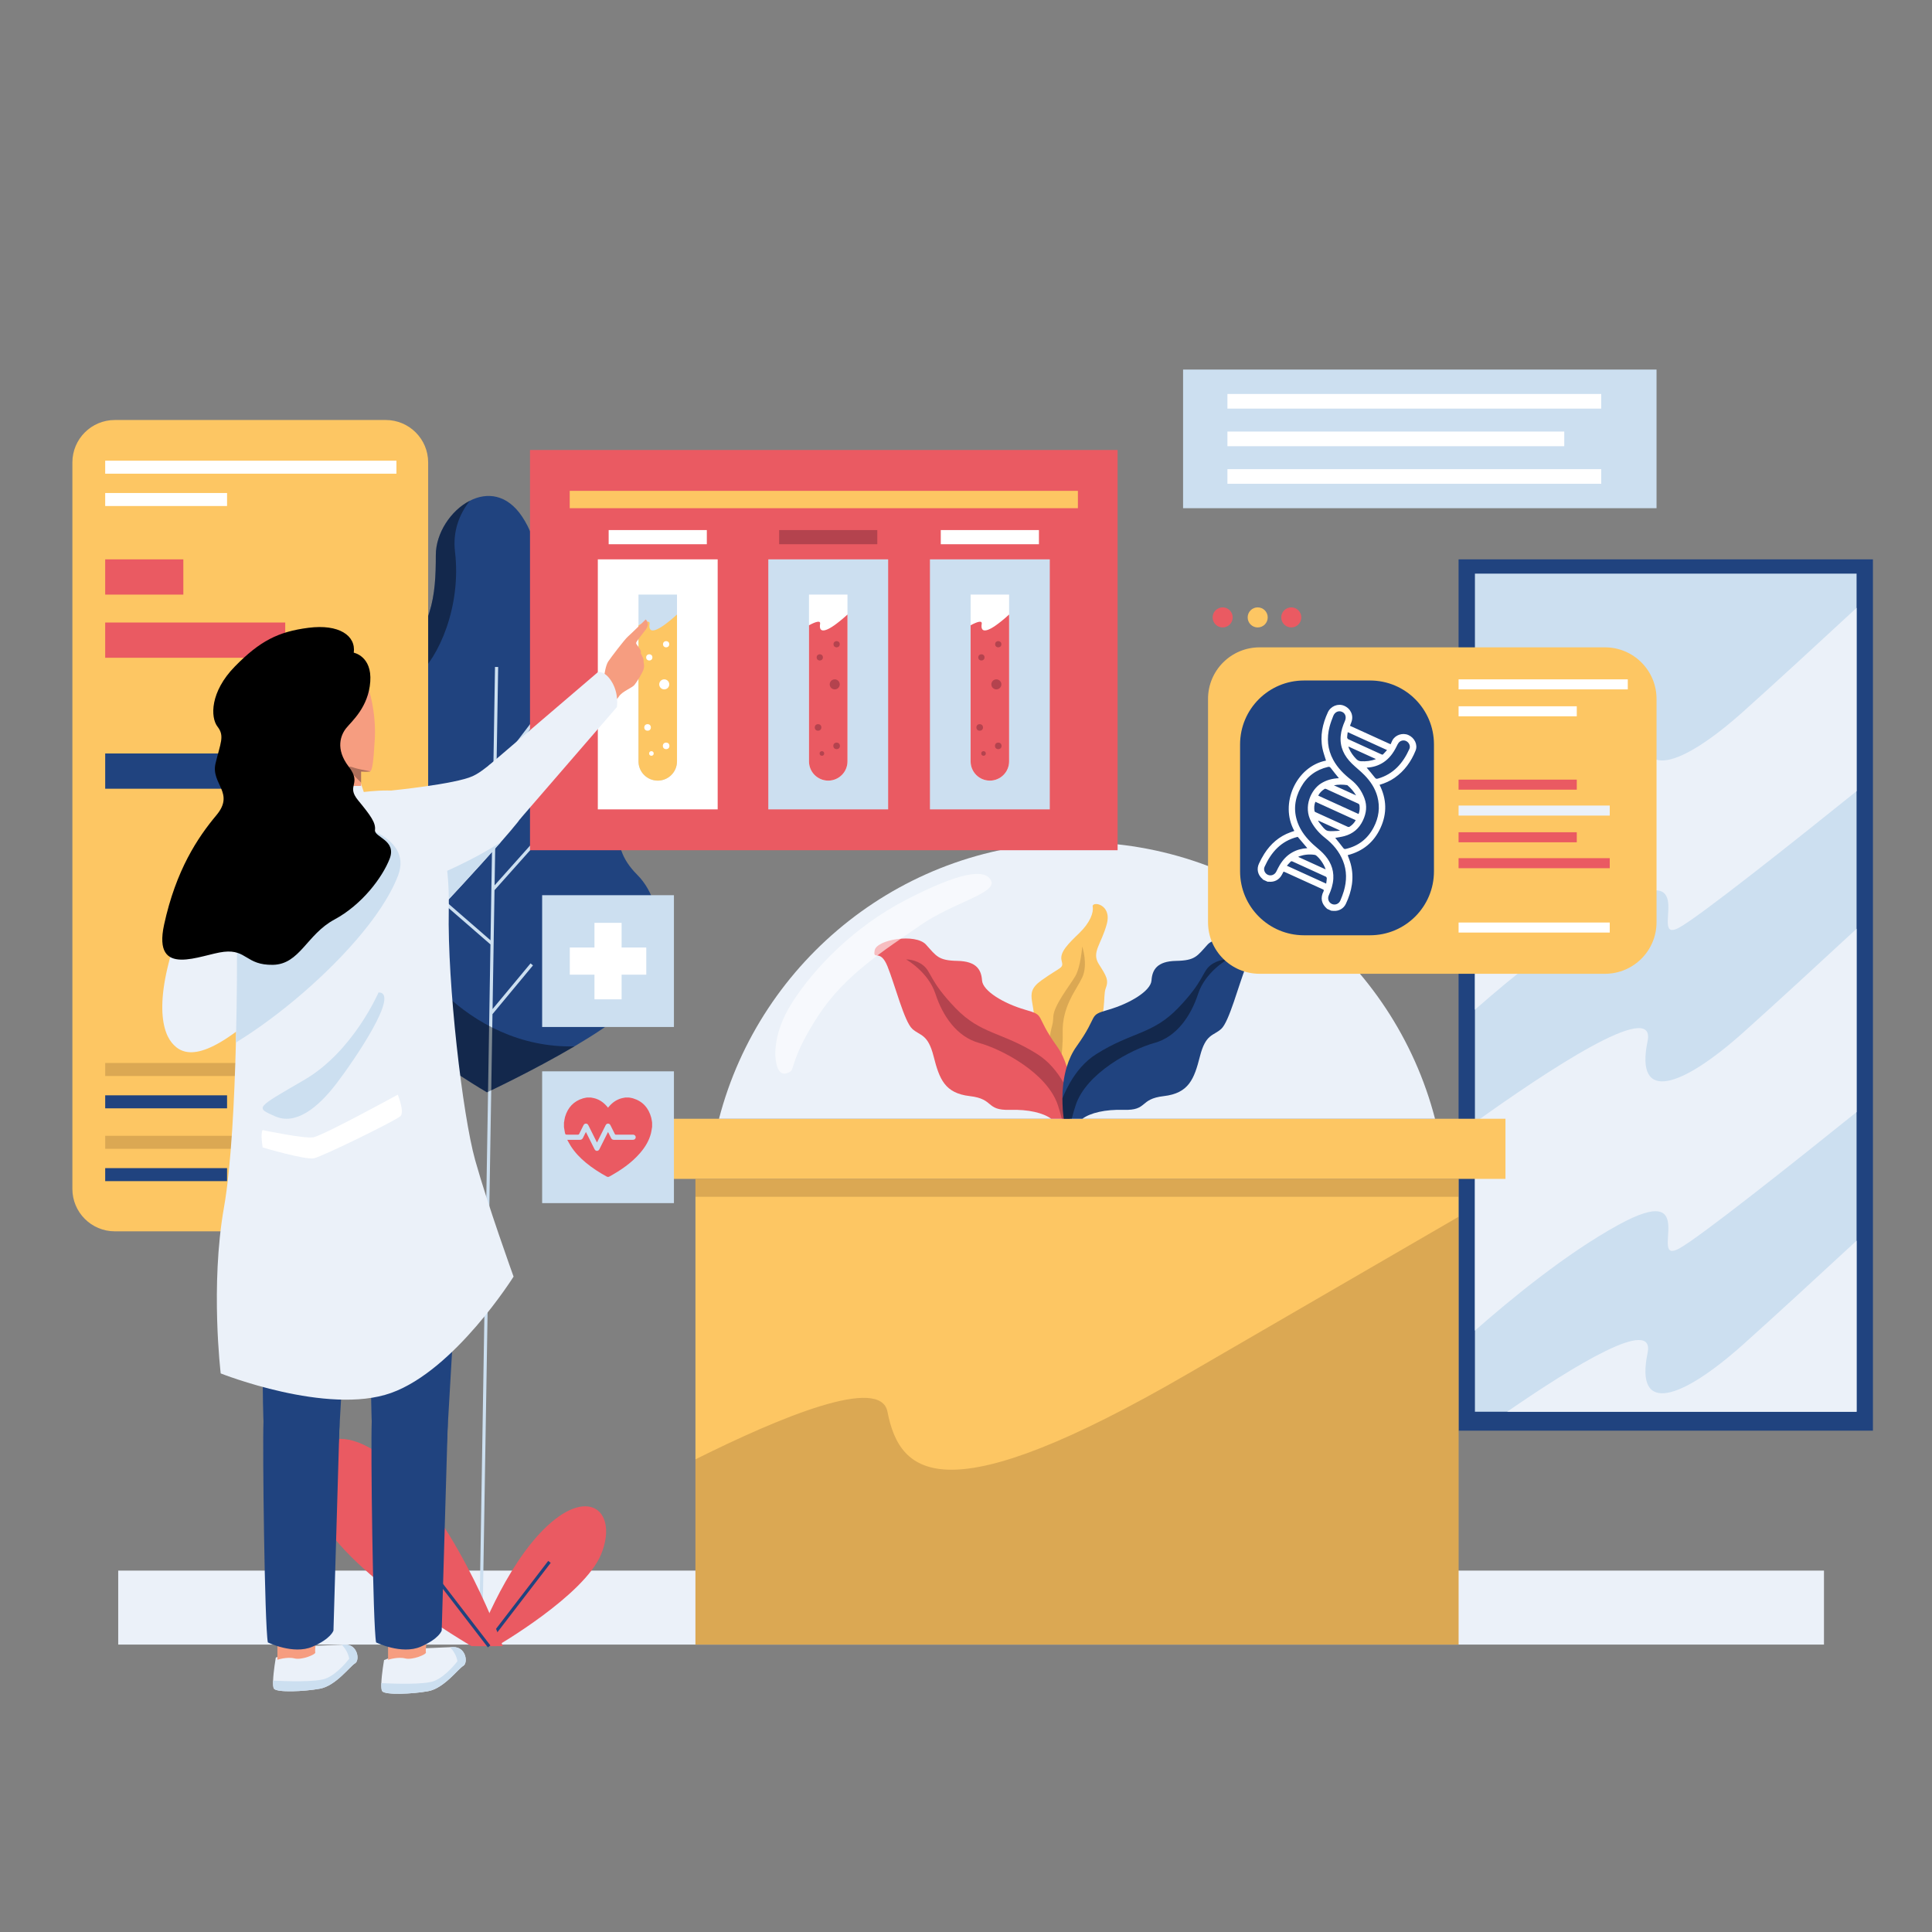 <?xml version="1.0" encoding="iso-8859-1"?>
<!-- Generator: Adobe Illustrator 24.0.0, SVG Export Plug-In . SVG Version: 6.00 Build 0)  -->
<svg version="1.1" xmlns="http://www.w3.org/2000/svg" xmlns:xlink="http://www.w3.org/1999/xlink" x="0px" y="0px"
	 viewBox="0 0 1200 1200" enable-background="new 0 0 1200 1200" xml:space="preserve">
<rect x="0" y="0" width="1200" height="1200" fill="#808080" stroke="none"/>
<g id="Shadow">
	<rect x="73.428" y="975.526" fill="#EBF1F9" width="1059.473" height="45.955"/>
</g>
<g id="Layer_x5F_Trees">
	<g>
		<path fill="#20437F" d="M387.891,628.792c-8.045,6.813-19.367,14.182-31.126,21.135
			c-26.041,15.334-54.286,28.524-54.286,28.524s-107.262-61.576-93.357-105.275
			c13.904-43.699,35.754-51.645,21.85-85.412
			c-13.904-33.768-9.932-49.658,13.904-73.494
			c23.836-23.836,25.822-43.699,25.822-69.521c0-13.587,9.336-27.709,21.095-33.708
			c10.587-5.423,23.121-4.251,32.536,9.872
			c19.863,29.795,5.959,73.494,35.754,93.357
			c29.795,19.863,41.713,31.781,33.768,61.576
			c-7.945,29.795-17.877,47.672,1.986,67.535
			C415.7,563.243,413.714,606.942,387.891,628.792z"/>
		<polygon fill="#CCDFF0" points="329.532,598.369 305.942,626.76 307.152,552.899 331.021,526.157 
			329.555,524.848 307.201,549.893 308.367,478.68 309.22,479.329 331.07,450.617 
			329.506,449.427 308.391,477.173 309.421,414.284 307.456,414.252 305.737,519.221 
			277.323,492.999 275.991,494.444 305.694,521.856 304.676,584.03 275.315,558.529 
			274.026,560.012 304.634,586.596 297.524,1020.926 299.489,1020.958 305.891,629.898 
			331.044,599.625 		"/>
		<path opacity="0.4" d="M356.766,649.926c-26.041,15.334-54.286,28.524-54.286,28.524
			s-107.262-61.576-93.357-105.275c13.904-43.699,35.754-51.645,21.85-85.412
			c-13.904-33.768-9.932-49.658,13.904-73.494
			c23.836-23.836,25.822-43.699,25.822-69.521c0-13.587,9.336-27.709,21.095-33.708
			c-6.138,7.886-10.746,18.413-9.177,31.722
			c3.973,33.768-9.932,65.549-23.836,77.467c-13.904,11.918-13.904,37.74,0,63.562
			c13.904,25.822-5.959,57.603-9.932,83.426
			C245.472,589.204,289.608,651.515,356.766,649.926z"/>
		<path fill="#EA5A62" d="M295.389,1022.433c0,0,17.688-49.788,44.547-74.682
			c26.859-24.894,43.892-7.861,33.41,17.688
			c-10.482,25.549-64.855,56.994-64.855,56.994H295.389z"/>
		
			<rect x="288.705" y="995.574" transform="matrix(0.609 -0.793 0.793 0.609 -664.574 643.927)" fill="#20437F" width="65.286" height="1.965"/>
		<path fill="#EA5A62" d="M312.276,1022.433c0,0-26.217-73.797-66.029-110.695
			s-65.058-11.652-49.521,26.217s96.13,84.478,96.13,84.478H312.276z"/>
		
			<rect x="272.818" y="935.694" transform="matrix(0.793 -0.61 0.61 0.793 -543.129 370.887)" fill="#20437F" width="1.965" height="96.768"/>
	</g>
</g>
<g id="Layer_x5F_Window">
	<g>
		<rect x="905.952" y="347.426" fill="#20437F" width="257.354" height="541.189"/>
		<rect x="916.106" y="356.294" fill="#CCDFF0" width="237.049" height="520.558"/>
		<path fill="#EBF1F9" d="M1153.154,377.558v113.859
			c-39.678,31.902-97.16,77.546-110.105,84.696
			c-20.208,11.167,14.656-43.421-37.894-14.61
			c-32.28,17.696-67.041,46.259-89.049,65.661V497.878
			c43.627-31.287,112.804-77.35,107.241-50.56
			c-8.086,38.908,21.217,28.868,59.623-5.526
			C1102.822,424.013,1130.78,398.273,1153.154,377.558z"/>
		<path fill="#EBF1F9" d="M1153.154,576.872v113.859
			c-39.678,31.903-97.16,77.546-110.105,84.696
			c-20.208,11.167,14.656-43.421-37.894-14.61
			c-32.28,17.696-67.041,46.259-89.049,65.661V697.193
			c43.627-31.287,112.804-77.35,107.241-50.56
			c-8.086,38.908,21.217,28.868,59.623-5.526
			C1102.822,623.327,1130.78,597.587,1153.154,576.872z"/>
		<path fill="#EBF1F9" d="M1153.154,770.603v106.249H936.102
			c41.891-28.904,92.011-59.447,87.245-36.488
			c-8.086,38.902,21.217,28.863,59.623-5.526
			C1102.822,817.053,1130.78,791.313,1153.154,770.603z"/>
	</g>
</g>
<g id="Layer_x5F_Table">
	<g>
		<rect x="402.84" y="694.886" fill="#FDC663" width="532.226" height="37.338"/>
		<rect x="431.954" y="732.223" fill="#FDC663" width="473.999" height="289.258"/>
		<path fill="#EBF1F9" d="M891.322,694.887H446.584
			c25.663-98.846,115.492-171.827,222.366-171.827
			C775.83,523.06,865.659,596.041,891.322,694.887z"/>
		<path fill="#FDC663" d="M682.506,598.843c4.715,7.413,6.292,9.885,4.27,15.049
			c-2.021,5.165,1.344,17.065-8.535,31.215
			c-9.879,14.144-15.494,18.415-15.494,25.601c0,2.6-0.558,5.201-1.354,7.372
			c-1.236,3.371-3.055,5.713-4.26,5.449c-0.16-0.031-0.31-0.114-0.45-0.248
			c0,0-19.536-17.065-15.271-38.851c4.265-21.78-7.186-26.448,5.387-35.459
			c12.578-9.006,13.927-7.207,12.578-12.371c-1.349-5.165,4.265-10.557,11.006-17.065
			c6.736-6.514,8.98-12.8,8.308-16.398c-0.677-3.593,12.123-1.794,8.758,10.784
			C684.077,586.493,677.791,591.435,682.506,598.843z"/>
		<path opacity="0.2" fill="#553216" d="M672.176,607.156
			c-3.815,8.08-12.578,17.965-12.128,34.358
			c0.429,15.721-3.981,24.21,1.344,36.566c-1.236,3.371-3.055,5.713-4.26,5.449
			c-3.397-5.713-7.796-15.799-6.514-28.32c2.021-19.759,3.365-16.393,3.593-23.579
			c0.222-7.186,10.329-19.536,13.7-25.373c3.365-5.842,4.265-18.415,4.265-18.415
			S675.992,599.071,672.176,607.156z"/>
		<path fill="#EA5A62" d="M665.29,682.195c0.016,4.958-0.388,9.383-0.827,12.692h-11.539
			c-5.004-3.686-14.196-5.878-25.663-5.542c-15.271,0.45-9.43-6.736-24.923-8.535
			c-15.499-1.794-18.864-10.551-22.457-24.701
			c-3.593-14.144-8.313-12.573-13.25-17.065
			c-4.942-4.493-10.779-27.4-15.406-38.851s-9.073-3.143-7.951-9.879
			c1.122-6.741,25.378-10.779,31.887-3.593c6.514,7.186,7.636,9.879,19.542,10.102
			c11.901,0.227,14.822,5.614,15.266,12.149
			c0.45,6.54,13.478,14.351,26.728,18.172c13.25,3.815,5.495,2.771,19.759,22.68
			c2.807,3.919,4.782,8.277,6.142,12.749c0.982,3.252,1.644,6.566,2.063,9.812
			C665.099,675.769,665.28,679.088,665.29,682.195z"/>
		<path opacity="0.4" fill="#662131" d="M665.29,682.195c0.016,4.958-0.388,9.383-0.827,12.692
			h-4.953c-0.605-2.419-1.38-5.154-2.378-8.235
			c-6.514-20.214-35.035-35.035-48.958-38.851
			c-13.922-3.82-22.68-16.843-27.172-30.543
			c-4.492-13.7-18.192-21.33-18.192-21.33s5.842-0.227,10.779,3.815
			c4.942,4.043,3.82,9.657,19.764,26.273
			c15.943,16.621,28.971,14.822,50.979,28.749
			c7.052,4.461,12.309,10.908,16.192,17.613c0.739,1.272,1.432,2.554,2.073,3.836
			C663.605,678.23,664.499,680.241,665.29,682.195z"/>
		<path fill="#20437F" d="M773.964,600.193c-4.627,11.451-10.464,34.358-15.406,38.851
			c-4.937,4.492-9.657,2.921-13.25,17.065
			c-3.593,14.15-6.958,22.907-22.457,24.701
			c-15.494,1.799-9.652,8.985-24.923,8.535
			c-11.466-0.336-20.658,1.856-25.663,5.542h-11.539
			c-0.439-3.309-0.843-7.734-0.827-12.692c0.01-3.107,0.186-6.426,0.626-9.817
			c0.424-3.247,1.086-6.555,2.073-9.807c1.354-4.472,3.329-8.83,6.136-12.749
			c14.263-19.909,6.509-18.864,19.759-22.68
			c13.25-3.82,26.278-11.632,26.728-18.172c0.445-6.535,3.366-11.921,15.266-12.149
			c11.906-0.222,13.028-2.916,19.542-10.102c6.509-7.186,30.765-3.148,31.887,3.593
			C783.036,597.05,778.591,588.742,773.964,600.193z"/>
		<path opacity="0.4" d="M762.378,595.928c0,0-13.7,7.631-18.192,21.33
			c-4.492,13.7-13.25,26.722-27.172,30.543
			c-13.922,3.815-42.444,18.637-48.958,38.851c-0.993,3.081-1.773,5.816-2.378,8.235
			h-4.953c-0.439-3.309-0.843-7.734-0.827-12.692
			c0.791-1.954,1.685-3.965,2.699-5.981c0.641-1.277,1.329-2.559,2.063-3.831
			c3.883-6.705,9.14-13.157,16.197-17.618
			c22.008-13.927,35.035-12.128,50.979-28.749
			c15.944-16.616,14.822-22.23,19.764-26.273
			C756.536,595.7,762.378,595.928,762.378,595.928z"/>
		<path opacity="0.6" fill="#FFFFFF" d="M481.968,659.254c0,0-3.455-15.517,10.174-36.728
			c13.63-21.211,38.104-46.811,70.668-63.654s48.958-19.762,52.775-11.902
			c3.818,7.86-23.58,13.474-44.464,28.071s-46.036,30.092-62.654,55.468
			c-16.618,25.376-15.046,33.461-17.516,35.033
			C488.48,667.113,483.54,669.135,481.968,659.254z"/>
		<path opacity="0.6" fill="#FFFFFF" d="M769.639,553.707c0,0,7.86,1.218,16.843,7.795
			c8.983,6.577,4.691,12.416-4.392,9.272c-9.083-3.144-15.146-7.186-17.167-10.779
			C762.902,556.401,764.339,552.184,769.639,553.707z"/>
		<path opacity="0.2" fill="#553216" d="M905.952,755.751v265.73H431.954V906.433
			c53.579-26.753,114.949-51.956,119.271-29.581
			c7.77,40.205,36.064,63.784,186.974-23.796
			C803.612,815.094,861.436,781.558,905.952,755.751z"/>
		<rect x="431.954" y="732.223" opacity="0.2" fill="#553216" width="473.999" height="11.136"/>
	</g>
</g>
<g id="Heart_icon">
	<g>
		<rect x="336.735" y="665.427" fill="#CCDFF0" width="81.855" height="81.855"/>
		<path fill="#EA5A62" d="M364.513,681.699c0.82,0,1.639,0,2.459,0
			c0.276,0.05,0.551,0.107,0.828,0.15c3.53,0.546,6.392,2.292,8.776,4.892
			c0.367,0.401,0.715,0.819,1.094,1.254c0.168-0.204,0.302-0.368,0.437-0.53
			c2.203-2.641,4.885-4.552,8.263-5.386c0.653-0.161,1.322-0.255,1.984-0.38
			c0.784,0,1.568,0,2.352,0c0.816,0.16,1.653,0.253,2.446,0.491
			c6.066,1.823,9.71,5.965,11.331,11.987c0.265,0.986,0.37,2.015,0.549,3.024
			c0,0.927,0,1.853,0,2.78c-0.032,0.171-0.066,0.342-0.096,0.514
			c-0.203,1.155-0.329,2.331-0.621,3.463c-1.189,4.615-3.618,8.568-6.693,12.142
			c-5.367,6.237-12.045,10.777-19.187,14.705c-0.542,0.298-1.091,0.26-1.631-0.037
			c-4.58-2.52-8.97-5.324-12.991-8.681c-3.588-2.996-6.814-6.327-9.315-10.303
			c-0.753-1.198-1.402-2.461-2.171-3.821c0.366,0,0.554,0,0.743,0
			c2.316,0,4.633-0.029,6.948,0.013c1.046,0.019,1.708-0.383,2.133-1.334
			c0.471-1.055,1.02-2.076,1.538-3.109c0.064-0.129,0.149-0.247,0.249-0.412
			c0.175,0.345,0.322,0.628,0.464,0.914c1.624,3.246,3.245,6.493,4.871,9.738
			c0.39,0.779,1.042,1.162,1.746,1.039c0.632-0.111,1.027-0.503,1.307-1.067
			c1.671-3.362,3.354-6.718,5.034-10.076c0.083-0.166,0.181-0.324,0.316-0.563
			c0.636,1.273,1.252,2.452,1.815,3.655c0.395,0.843,1.002,1.217,1.936,1.212
			c3.848-0.02,7.696-0.007,11.545-0.012c0.247-0,0.503-0.017,0.739-0.081
			c0.701-0.189,1.198-0.908,1.148-1.615c-0.054-0.76-0.63-1.387-1.377-1.481
			c-0.229-0.029-0.462-0.025-0.694-0.025c-3.385-0.001-6.77-0.01-10.155,0.01
			c-0.426,0.003-0.626-0.142-0.805-0.509c-0.873-1.791-1.776-3.567-2.663-5.351
			c-0.233-0.469-0.561-0.821-1.08-0.96c-0.82-0.22-1.506,0.128-1.946,1.004
			c-1.691,3.372-3.378,6.746-5.067,10.118c-0.083,0.165-0.175,0.326-0.289,0.538
			c-0.119-0.23-0.202-0.386-0.281-0.545c-1.672-3.341-3.35-6.679-5.008-10.027
			c-0.337-0.68-0.797-1.151-1.584-1.147c-0.787,0.004-1.241,0.484-1.572,1.165
			c-0.856,1.76-1.756,3.498-2.614,5.257c-0.165,0.338-0.355,0.457-0.729,0.453
			c-2.102-0.018-4.204-0.009-6.307-0.009c-1.531,0-1.552,0.004-1.863-1.521
			c-0.213-1.042-0.358-2.098-0.534-3.147c0-0.962,0-1.924,0-2.887
			c0.031-0.118,0.069-0.235,0.091-0.355c0.19-1.047,0.281-2.123,0.581-3.137
			c1.707-5.776,5.313-9.746,11.166-11.507
			C362.905,681.969,363.718,681.863,364.513,681.699z"/>
	</g>
</g>
<g id="Cross_icon">
	<g>
		<rect x="336.735" y="556.024" fill="#CCDFF0" width="81.855" height="81.855"/>
		<polygon fill="#FFFFFF" points="401.416,605.38 401.416,588.522 386.092,588.522 
			386.092,573.198 369.234,573.198 369.234,588.522 353.909,588.522 353.909,605.38 
			369.234,605.38 369.234,620.705 386.092,620.705 386.092,605.38 		"/>
	</g>
</g>
<g id="Layer_x5F_Monitors">
	<g id="Monitor_4">
		<g>
			<path fill="#FDC663" d="M996.875,604.833H782.354c-17.688,0-32.027-14.339-32.027-32.027
				V434.108c0-17.688,14.339-32.027,32.027-32.027h214.522
				c17.688,0,32.027,14.339,32.027,32.027V572.806
				C1028.903,590.494,1014.563,604.833,996.875,604.833z"/>
			<path fill="#20437F" d="M850.95,580.916h-41.007c-21.931,0-39.709-17.778-39.709-39.709
				v-78.833c0-21.931,17.778-39.709,39.709-39.709h41.007
				c21.931,0,39.709,17.778,39.709,39.709v78.833
				C890.659,563.138,872.881,580.916,850.95,580.916z"/>
			<path fill="#FFFFFF" d="M826.841,565.656c-0.846-0.385-1.692-0.771-2.538-1.156
				c-3.525-3.066-4.357-6.693-2.215-10.908c0.445-0.876-0.131-1.055-0.717-1.322
				c-7.719-3.51-15.434-7.028-23.152-10.539c-0.302-0.138-0.628-0.223-0.994-0.35
				c-0.382,0.723-0.72,1.371-1.065,2.016c-1.617,3.023-4.581,4.6-7.981,4.257
				c-0.293-0.029-0.59-0.011-0.885-0.014c-0.916-0.417-1.833-0.835-2.749-1.252
				c-0.124-0.143-0.232-0.305-0.375-0.426c-2.938-2.473-3.822-6.164-2.166-9.631
				c0.984-2.059,2.044-4.099,3.269-6.02c3.967-6.219,9.273-10.856,16.287-13.381
				c0.781-0.281,1.572-0.539,2.373-0.812
				c-9.332-16.761,1.084-40.078,19.677-43.693
				c-0.742-2.497-1.679-4.968-2.198-7.524c-1.596-7.862,0.045-15.299,3.343-22.462
				c1.762-3.826,6.29-5.666,10.036-4.099c4.184,1.751,6.127,6.078,4.576,10.189
				c-0.284,0.753-0.572,1.504-0.865,2.276c8.42,3.835,16.748,7.629,25.22,11.489
				c0.39-0.856,0.708-1.645,1.099-2.397c1.778-3.413,6.338-4.941,9.944-3.351
				c3.838,1.692,5.952,6.012,4.48,9.666c-2.745,6.817-6.893,12.611-12.983,16.88
				c-2.845,1.995-5.986,3.369-9.384,4.38c4.416,8.849,4.721,17.687,0.611,26.693
				c-4.108,9.002-10.988,14.562-20.415,16.993
				c0.652,1.881,1.386,3.64,1.873,5.465c2.309,8.662,0.723,16.883-3.03,24.814
				c-1.388,2.933-4.462,4.607-7.703,4.335
				C827.757,565.733,827.299,565.695,826.841,565.656z M831.615,483.359
				c-1.705-2.122-3.413-4.159-5.006-6.284c-0.514-0.686-0.921-0.933-1.784-0.729
				c-7.462,1.764-13.102,5.942-16.813,12.667
				c-3.872,7.016-4.795,14.346-2.007,21.946c1.962,5.348,5.459,9.67,9.581,13.502
				c1.977,1.838,4.168,3.459,6.053,5.383c4.316,4.404,6.869,9.603,6.506,15.954
				c-0.206,3.612-1.308,6.978-2.793,10.249c-0.976,2.151-0.115,4.518,1.885,5.421
				c2.012,0.908,4.382-0.005,5.297-2.17c0.799-1.888,1.548-3.811,2.129-5.775
				c1.877-6.347,1.963-12.678-0.536-18.897c-2.312-5.75-6.176-10.331-10.999-14.113
				c-3.577-2.805-6.506-6.078-8.701-10.106c-5.188-9.523,0.067-20.011,6.036-23.774
				C823.855,484.492,827.599,483.509,831.615,483.359z M829.341,520.415
				c1.602,2,3.324,4.075,4.945,6.225c0.467,0.62,0.837,0.822,1.604,0.646
				c7.838-1.798,13.611-6.29,17.32-13.391c3.168-6.067,4.1-12.456,2.306-19.131
				c-1.394-5.185-4.311-9.508-7.985-13.291c-2.467-2.54-5.311-4.708-7.842-7.19
				c-4.803-4.711-7.591-10.3-6.955-17.245c0.297-3.24,1.311-6.274,2.615-9.228
				c1.067-2.417,0.303-4.795-1.831-5.693c-2.149-0.905-4.443,0.126-5.408,2.577
				c-0.849,2.158-1.675,4.344-2.263,6.582c-1.882,7.173-1.323,14.117,2.257,20.705
				c2.71,4.987,6.628,8.884,11.05,12.342c3.87,3.027,6.616,6.895,8.33,11.499
				c1.752,4.706,1.2,9.188-0.915,13.711c-2.386,5.101-6.199,8.326-11.537,9.789
				C833.143,519.84,831.174,520.072,829.341,520.415z M806.067,519.808
				c-0.074,0.009-0.192,0.009-0.302,0.037c-10.086,2.538-16.218,9.455-20.312,18.541
				c-0.885,1.965,0.256,4.262,2.149,5.025c1.993,0.803,4.159-0.092,5.155-2.097
				c0.672-1.352,1.323-2.721,2.102-4.011c1.924-3.188,4.352-5.898,7.629-7.776
				c2.943-1.687,6.12-2.538,9.52-2.721
				C810.02,524.465,808.082,522.182,806.067,519.808z M848.861,476.794
				c1.742,2.096,3.47,4.065,5.057,6.142c0.569,0.744,1.017,0.93,1.905,0.675
				c9.694-2.787,15.614-9.589,19.577-18.441c0.778-1.738-0.122-3.812-1.813-4.789
				c-1.527-0.882-3.685-0.525-4.835,0.927c-0.566,0.715-0.946,1.587-1.357,2.414
				c-1.939,3.903-4.415,7.365-8.117,9.79
				C856.133,475.571,852.644,476.615,848.861,476.794z M818.76,494.174
				c8.398,3.826,16.725,7.619,25.093,11.431c0.679-1.823,0.819-3.623,0.555-5.443
				c-0.053-0.367-0.403-0.84-0.74-0.995c-6.644-3.065-13.305-6.094-19.972-9.11
				c-0.278-0.126-0.729-0.194-0.955-0.054
				C821.08,491.03,819.705,492.35,818.76,494.174z M842.064,509.424
				c-8.398-3.826-16.688-7.602-25.063-11.417c-0.783,1.947-0.852,3.882-0.526,5.843
				c0.038,0.228,0.372,0.474,0.625,0.59c6.681,3.06,13.367,6.109,20.065,9.131
				c0.289,0.131,0.784,0.122,1.041-0.043
				C839.786,512.515,841.104,511.233,842.064,509.424z M837.098,454.749
				c-0.149,1.204-0.348,2.23-0.366,3.259c-0.007,0.377,0.323,0.959,0.654,1.112
				c6.879,3.181,13.779,6.315,20.682,9.445c0.256,0.116,0.718,0.228,0.846,0.101
				c0.88-0.867,1.696-1.799,2.607-2.791
				C853.278,462.12,845.299,458.485,837.098,454.749z M823.713,548.845
				c0.149-1.175,0.345-2.234,0.384-3.298c0.013-0.344-0.3-0.887-0.607-1.029
				c-6.916-3.193-13.85-6.347-20.791-9.485c-0.261-0.118-0.759-0.135-0.926,0.028
				c-0.841,0.821-1.609,1.717-2.473,2.662
				C807.514,541.466,815.523,545.114,823.713,548.845z M837.606,463.714
				c-0.025,0.138-0.065,0.216-0.045,0.272c0.115,0.328,0.232,0.658,0.371,0.976
				c1.07,2.438,2.601,4.55,4.451,6.456c0.849,0.875,1.781,1.351,3.022,1.414
				c3.11,0.158,6.128-0.156,9.212-1.368
				C848.832,468.828,843.229,466.276,837.606,463.714z M823.371,539.992
				c-0.994-3.123-3.56-6.849-5.937-8.677c-0.255-0.196-0.61-0.31-0.934-0.358
				c-3.233-0.481-6.398-0.161-9.492,0.887c-0.22,0.075-0.413,0.229-0.682,0.383
				C812.033,534.827,817.62,537.372,823.371,539.992z M828.505,487.76
				c4.727,2.153,9.121,4.155,13.804,6.288c-1.581-2.526-3.284-4.53-5.319-6.254
				c-0.083-0.071-0.197-0.13-0.304-0.146
				C834.058,487.252,831.436,487.237,828.505,487.76z M818.877,509.708
				c-0.05,0.059-0.1,0.119-0.149,0.178c0.249,0.382,0.468,0.788,0.751,1.143
				c4.516,5.661,3.901,5.427,11.247,5.064c0.459-0.023,0.913-0.14,1.615-0.252
				C827.656,513.707,823.267,511.708,818.877,509.708z"/>
			<rect x="905.952" y="421.955" fill="#FFFFFF" width="105.097" height="6.232"/>
			<rect x="905.952" y="438.677" fill="#FFFFFF" width="73.416" height="6.232"/>
			<rect x="905.952" y="484.243" fill="#EA5A62" width="73.416" height="6.232"/>
			<rect x="905.952" y="500.341" fill="#EBF1F9" width="93.889" height="6.232"/>
			<rect x="905.952" y="516.926" fill="#EA5A62" width="73.416" height="6.232"/>
			<rect x="905.952" y="533.025" fill="#EA5A62" width="93.889" height="6.232"/>
			<rect x="905.952" y="572.997" fill="#FFFFFF" width="93.889" height="6.232"/>
			<circle fill="#EA5A62" cx="759.421" cy="383.484" r="6.232"/>
			<circle fill="#FDC663" cx="781.177" cy="383.484" r="6.232"/>
			<circle fill="#EA5A62" cx="802.033" cy="383.484" r="6.232"/>
		</g>
	</g>
	<g id="Monitor_3">
		<g>
			<path fill="#FDC663" d="M239.578,764.8H71.314c-14.556,0-26.356-11.8-26.356-26.356
				V287.226c0-14.556,11.8-26.356,26.356-26.356h168.263
				c14.556,0,26.356,11.8,26.356,26.356v451.219
				C265.933,753.001,254.133,764.8,239.578,764.8z"/>
			<rect x="65.338" y="286.134" fill="#FFFFFF" width="180.889" height="8.084"/>
			<rect x="65.338" y="306.218" fill="#FFFFFF" width="75.693" height="8.084"/>
			<rect x="65.338" y="347.426" fill="#EA5A62" width="48.531" height="21.894"/>
			<rect x="65.338" y="386.66" fill="#EA5A62" width="111.822" height="21.894"/>
			<rect x="65.338" y="467.994" fill="#20437F" width="111.822" height="21.894"/>
			<rect x="65.338" y="660.24" opacity="0.2" fill="#553216" width="180.889" height="8.084"/>
			<rect x="65.338" y="680.324" fill="#20437F" width="75.693" height="8.084"/>
			<rect x="65.338" y="705.463" opacity="0.2" fill="#553216" width="180.889" height="8.084"/>
			<rect x="65.338" y="725.547" fill="#20437F" width="75.693" height="8.084"/>
		</g>
	</g>
	<g id="Monitor_2">
		<g>
			<rect x="329.189" y="279.495" fill="#EA5A62" width="364.979" height="248.597"/>
			<g>
				<rect x="353.858" y="304.871" fill="#FDC663" width="315.641" height="10.779"/>
				<g>
					<g>
						<rect x="483.945" y="329.236" opacity="0.4" fill="#662131" width="60.97" height="8.792"/>
						<rect x="477.208" y="347.426" fill="#CCDFF0" width="74.444" height="155.289"/>
						<g>
							<path fill="#FFFFFF" d="M526.385,369.321v103.586c0,6.602-5.351,11.952-11.952,11.952
								c-6.602,0-11.958-5.351-11.958-11.952V369.321H526.385z"/>
							<path fill="#EA5A62" d="M526.385,381.702v91.205c0,6.602-5.351,11.952-11.952,11.952
								c-6.602,0-11.958-5.351-11.958-11.952v-84.541
								c4.1-2.187,7.279-3.221,6.896-0.853
								C508.358,393.743,513.254,393.577,526.385,381.702z"/>
							<circle opacity="0.4" fill="#662131" cx="519.644" cy="400.144" r="1.937"/>
							<circle opacity="0.4" fill="#662131" cx="509.18" cy="408.312" r="1.937"/>
							<circle opacity="0.4" fill="#662131" cx="518.465" cy="425.071" r="3.116"/>
							<circle opacity="0.4" fill="#662131" cx="508.112" cy="451.823" r="2.048"/>
							<circle opacity="0.4" fill="#662131" cx="519.644" cy="463.277" r="2.048"/>
							<circle opacity="0.4" fill="#662131" cx="510.496" cy="467.994" r="1.428"/>
						</g>
					</g>
					<g>
						<rect x="378.052" y="329.236" fill="#FFFFFF" width="60.97" height="8.792"/>
						<rect x="371.315" y="347.426" fill="#FFFFFF" width="74.444" height="155.289"/>
						<g>
							<path fill="#CCDFF0" d="M420.492,369.321v103.586c0,6.602-5.351,11.952-11.952,11.952
								c-6.602,0-11.958-5.351-11.958-11.952V369.321H420.492z"/>
							<path fill="#FDC663" d="M420.492,381.702v91.205c0,6.602-5.351,11.952-11.952,11.952
								c-6.602,0-11.958-5.351-11.958-11.952v-84.541
								c4.1-2.187,7.279-3.221,6.896-0.853
								C402.465,393.743,407.361,393.577,420.492,381.702z"/>
							<circle fill="#FFFFFF" cx="413.751" cy="400.144" r="1.937"/>
							<circle fill="#FFFFFF" cx="403.286" cy="408.312" r="1.937"/>
							<circle fill="#FFFFFF" cx="412.572" cy="425.071" r="3.116"/>
							<circle fill="#FFFFFF" cx="402.218" cy="451.823" r="2.048"/>
							<circle fill="#FFFFFF" cx="413.751" cy="463.277" r="2.048"/>
							<circle fill="#FFFFFF" cx="404.603" cy="467.994" r="1.428"/>
						</g>
					</g>
					<g>
						<rect x="584.335" y="329.236" fill="#FFFFFF" width="60.97" height="8.792"/>
						<rect x="577.598" y="347.426" fill="#CCDFF0" width="74.444" height="155.289"/>
						<g>
							<path fill="#FFFFFF" d="M626.775,369.321v103.586c0,6.602-5.351,11.952-11.952,11.952
								c-6.602,0-11.958-5.351-11.958-11.952V369.321H626.775z"/>
							<path fill="#EA5A62" d="M626.775,381.702v91.205c0,6.602-5.351,11.952-11.952,11.952
								c-6.602,0-11.958-5.351-11.958-11.952v-84.541
								c4.1-2.187,7.279-3.221,6.896-0.853
								C608.748,393.743,613.644,393.577,626.775,381.702z"/>
							<circle opacity="0.4" fill="#662131" cx="620.034" cy="400.144" r="1.937"/>
							<circle opacity="0.4" fill="#662131" cx="609.569" cy="408.312" r="1.937"/>
							<circle opacity="0.4" fill="#662131" cx="618.855" cy="425.071" r="3.116"/>
							<circle opacity="0.4" fill="#662131" cx="608.502" cy="451.823" r="2.048"/>
							<circle opacity="0.4" fill="#662131" cx="620.034" cy="463.277" r="2.048"/>
							<circle opacity="0.4" fill="#662131" cx="610.886" cy="467.994" r="1.428"/>
						</g>
					</g>
				</g>
			</g>
		</g>
	</g>
	<g>
		<rect x="734.831" y="229.543" fill="#CCDFF0" width="294.072" height="86.107"/>
		<rect x="762.378" y="244.701" fill="#FFFFFF" width="232.166" height="9.095"/>
		<rect x="762.378" y="268.049" fill="#FFFFFF" width="209.206" height="9.095"/>
		<rect x="762.378" y="291.397" fill="#FFFFFF" width="232.166" height="9.095"/>
	</g>
</g>
<g id="Layer_x5F_Character_1">
	<g id="Right_leg">
		<path fill="#EBF1F9" d="M287.718,1034.709c-3.143,1.799-11.901,13.927-21.785,15.721
			c-9.879,1.799-26.722,2.471-28.521,0c-0.522-0.719-0.646-2.647-0.558-5.02
			c0.212-5.811,1.685-14.294,1.685-14.294s19.087-7.858,19.785-7.408
			c0.641,0.419,13.012-0.326,21.248-0.615c0.646-0.021,1.267-0.041,1.856-0.057
			C289.512,1022.808,290.861,1032.915,287.718,1034.709z"/>
		<path fill="#CCDFF0" d="M287.718,1034.709c-3.143,1.799-11.901,13.927-21.785,15.721
			c-9.879,1.799-26.722,2.471-28.521,0c-0.522-0.719-0.646-2.647-0.558-5.02
			c7.046,0.362,26.464,1.106,32.673-1.266
			c7.636-2.921,14.599-12.351,14.599-12.351c-0.569-3.402-2.419-6.338-4.555-8.701
			c0.646-0.021,1.267-0.041,1.856-0.057
			C289.512,1022.808,290.861,1032.915,287.718,1034.709z"/>
		<path fill="#F69D80" d="M241.04,1019.797v11.116c0,0,6.063-2.021,10.611-0.842
			c4.547,1.179,13.332-2.526,12.898-3.705s0.913-11.284,0.913-11.284
			L241.04,1019.797z"/>
		<path fill="#20437F" d="M286.265,745.263l-8.879,152.931c0,0-2.021,20.211-20.885,22.232
			c-18.864,2.021-22.232-5.39-24.927-26.948s0-152.931,0-152.931
			S280.322,718.989,286.265,745.263z"/>
		<path fill="#20437F" d="M233.596,1020.134c0,0,15.832,7.748,27.622,2.695
			c11.79-5.053,13.137-10.106,13.137-10.106l3.678-125.667
			c0,0,1.711-20.864-14.121-23.558s-32.37,4.46-33.028,19.578
			S231.574,1009.692,233.596,1020.134z"/>
	</g>
	<g id="Left_leg">
		<path fill="#EBF1F9" d="M220.485,1033.158c-3.143,1.799-11.901,13.927-21.785,15.721
			c-9.879,1.799-26.722,2.471-28.521,0c-0.522-0.719-0.646-2.647-0.558-5.02
			c0.212-5.811,1.685-14.294,1.685-14.294s19.087-7.858,19.785-7.408
			c0.641,0.419,13.012-0.326,21.248-0.615c0.646-0.021,1.267-0.041,1.856-0.057
			C222.279,1021.257,223.629,1031.364,220.485,1033.158z"/>
		<path fill="#F69D80" d="M172.313,1019.797v11.116c0,0,6.063-2.021,10.611-0.842
			c4.548,1.179,13.332-2.526,12.898-3.705s0.913-11.284,0.913-11.284
			L172.313,1019.797z"/>
		<path fill="#20437F" d="M219.033,745.263l-8.879,152.931c0,0-2.021,20.211-20.885,22.232
			c-18.864,2.021-22.232-5.39-24.927-26.948c-2.695-21.559,0-152.931,0-152.931
			S213.09,718.989,219.033,745.263z"/>
		<path fill="#20437F" d="M166.363,1020.134c0,0,15.832,7.748,27.622,2.695
			s13.137-10.106,13.137-10.106l3.678-125.667c0,0,1.711-20.864-14.121-23.558
			s-32.37,4.46-33.027,19.578S164.342,1009.692,166.363,1020.134z"/>
		<path fill="#CCDFF0" d="M220.485,1033.158c-3.143,1.799-11.901,13.927-21.785,15.721
			c-9.879,1.799-26.722,2.471-28.521,0c-0.522-0.719-0.646-2.647-0.558-5.02
			c7.046,0.362,26.464,1.106,32.673-1.266c7.636-2.921,14.599-12.351,14.599-12.351
			c-0.569-3.402-2.419-6.338-4.555-8.701c0.646-0.021,1.267-0.041,1.856-0.057
			C222.279,1021.257,223.629,1031.364,220.485,1033.158z"/>
	</g>
	<g id="Right_hand">
		<path fill="#EBF1F9" d="M321.626,510.591c-2.497,3.159-6.255,7.558-10.572,12.469
			c-14.708,16.724-35.914,39.404-35.914,39.404s-6.493-6.317-13.664-14.718
			c-8.261-9.678-17.422-22.111-18.565-30.801c-2.13-16.238,0-25.921,0-25.921
			s39.864-3.96,50.643-8.928s14.941-15.297,25.435-8.334
			C329.484,480.72,332.632,496.669,321.626,510.591z"/>
		<path fill="#CCDFF0" d="M311.054,523.06c-14.708,16.724-35.914,39.404-35.914,39.404
			s-6.493-6.317-13.664-14.718C274.457,542.633,294.381,533.953,311.054,523.06z"/>
		<path fill="#F69D80" d="M375.375,419.275c0,0,0.758-5.895,2.358-8.337
			s10.19-13.727,12.211-15.495s11.116-10.695,11.116-10.695s2.947,2.442,0,6.316
			c-2.947,3.874-5.895,7.411-5.979,8.337c-0.084,0.926,3.284,4.042,2.947,5.558
			c-0.337,1.516,1.768,3.284,1.684,5.137c-0.084,1.853,0.758,3.032,0.084,5.39
			c-0.674,2.358-4.211,8.084-5.726,9.937c-1.516,1.853-7.832,4.126-9.684,7.242
			s-4.548,2.779-6.737,0.758c-2.19-2.021-6.484-8.337-4.969-10.274
			C374.196,421.212,375.375,419.275,375.375,419.275z"/>
		<path fill="#EBF1F9" d="M303.715,475.331l67.765-57.937c0,0,4.491-0.898,8.758,6.512
			s2.919,15.271,2.919,15.271l-60.15,69.548c0,0-9.017,5.907-16.203-2.627
			C299.619,497.565,298.83,482.74,303.715,475.331z"/>
	</g>
	<g id="Left_hand">
		<path fill="#EBF1F9" d="M162.474,501.509c0,0-27.239,16.379-47.113,65.223
			s-15.832,71.988-8.758,80.795s20.456,12.176,55.871-19.825
			S210.935,492.878,162.474,501.509"/>
	</g>
	<g id="Body">
		<path fill="#EBF1F9" d="M156.406,513.083c2.559-7.284,5.821-12.702,9.988-14.734
			c19.707-9.6,27.286-6.059,28.294-10.608
			c1.013-4.549,18.022-3.2,18.022-3.2h10.779l2.471,7.393
			c0,0,27.4-3.8,34.358,3.836c6.964,7.636,19.314,24.251,18.415,69.616
			s8.535,127.103,16.393,155.175c7.863,28.072,23.864,72.366,23.864,72.366
			s-36.442,58.108-76.078,72.258c-39.631,14.144-105.825-12.128-105.825-12.128
			s-6.566-54.572,2.021-103.074c4.555-25.725,6.555-68.215,7.424-102.454
			c0.775-30.326,0.662-54.184,0.662-54.184S146.878,540.244,156.406,513.083"/>
		<path fill="#CCDFF0" d="M247.238,543.827c-10.107,26.273-38.908,56.087-63.665,76.802
			c-16.037,13.416-29.524,22.302-37.041,26.898
			c0.775-30.326,0.662-54.184,0.662-54.184s-0.315-53.098,9.212-80.26
			c12.407-5.821,30.429-6.938,57.715-2.606
			C214.121,510.477,257.345,517.549,247.238,543.827z"/>
		<path fill="#CCDFF0" d="M235.111,616.424c0,0-15.664,36.541-45.98,54.226
			c-30.317,17.685-30.822,17.179-18.19,22.737s26.274-5.053,37.896-20.211
			C220.458,658.018,248.754,616.263,235.111,616.424z"/>
		<path fill="#FFFFFF" d="M163.145,701.921c0,0,25.538,5.39,31.376,4.491
			s52.549-26.499,52.549-26.499s4.299,10.656,1.7,13.3
			c-2.599,2.644-48.41,25.101-53.8,26.224
			c-5.39,1.123-31.825-6.737-31.825-6.737S161.636,703.943,163.145,701.921z"/>
	</g>
	<g id="Head">
		<path fill="#F69D80" d="M232.792,459c-0.845,15.413-1.695,19.307-2.814,20.091
			c-0.131,0.087-0.266,0.139-0.405,0.157c-1.324,0.192-5.297,0-5.297,0v8.896h-9.841
			c0,0-9.462-5.868-10.028-26.495c-0.566-20.623,16.842-40.684,24.413-34.25
			C228.819,427.399,233.737,441.78,232.792,459z"/>
		<path opacity="0.3" d="M229.978,479.092c-0.131,0.087-0.266,0.139-0.405,0.157
			c-1.324,0.192-5.297,0-5.297,0v6.835c-3.045-2.958-7.367-7.327-7.593-8.512
			c-0.353-1.847,0.78-1.564,3.476-0.64
			C221.914,477.532,226.793,478.495,229.978,479.092z"/>
		<path d="M219.734,405.401c0,0,11.405,2.129,10.244,18.025
			c-1.161,15.896-11.521,24.553-14.928,28.811
			c-3.406,4.258-6.938,12.887,1.569,23.971c8.507,11.084-1.995,11.368,5.811,20.877
			c7.806,9.509,11.03,13.909,10.482,18.45
			c-0.548,4.542,13.645,6.245,9.103,17.883s-17.173,28.527-34.346,37.752
			s-21.431,27.817-38.178,28.101c-16.747,0.284-16.18-9.651-30.372-8.09
			s-44.565,17.031-37.185-16.889s20.863-54.074,32.501-67.982
			c11.638-13.909-3.548-19.444-0.568-32.075
			c2.98-12.631,5.819-17.031,1.277-22.85s-4.684-21.715,10.786-37.468
			s26.824-21.573,45.7-23.985C210.509,387.518,221.153,394.757,219.734,405.401z"/>
	</g>
</g>
</svg>

